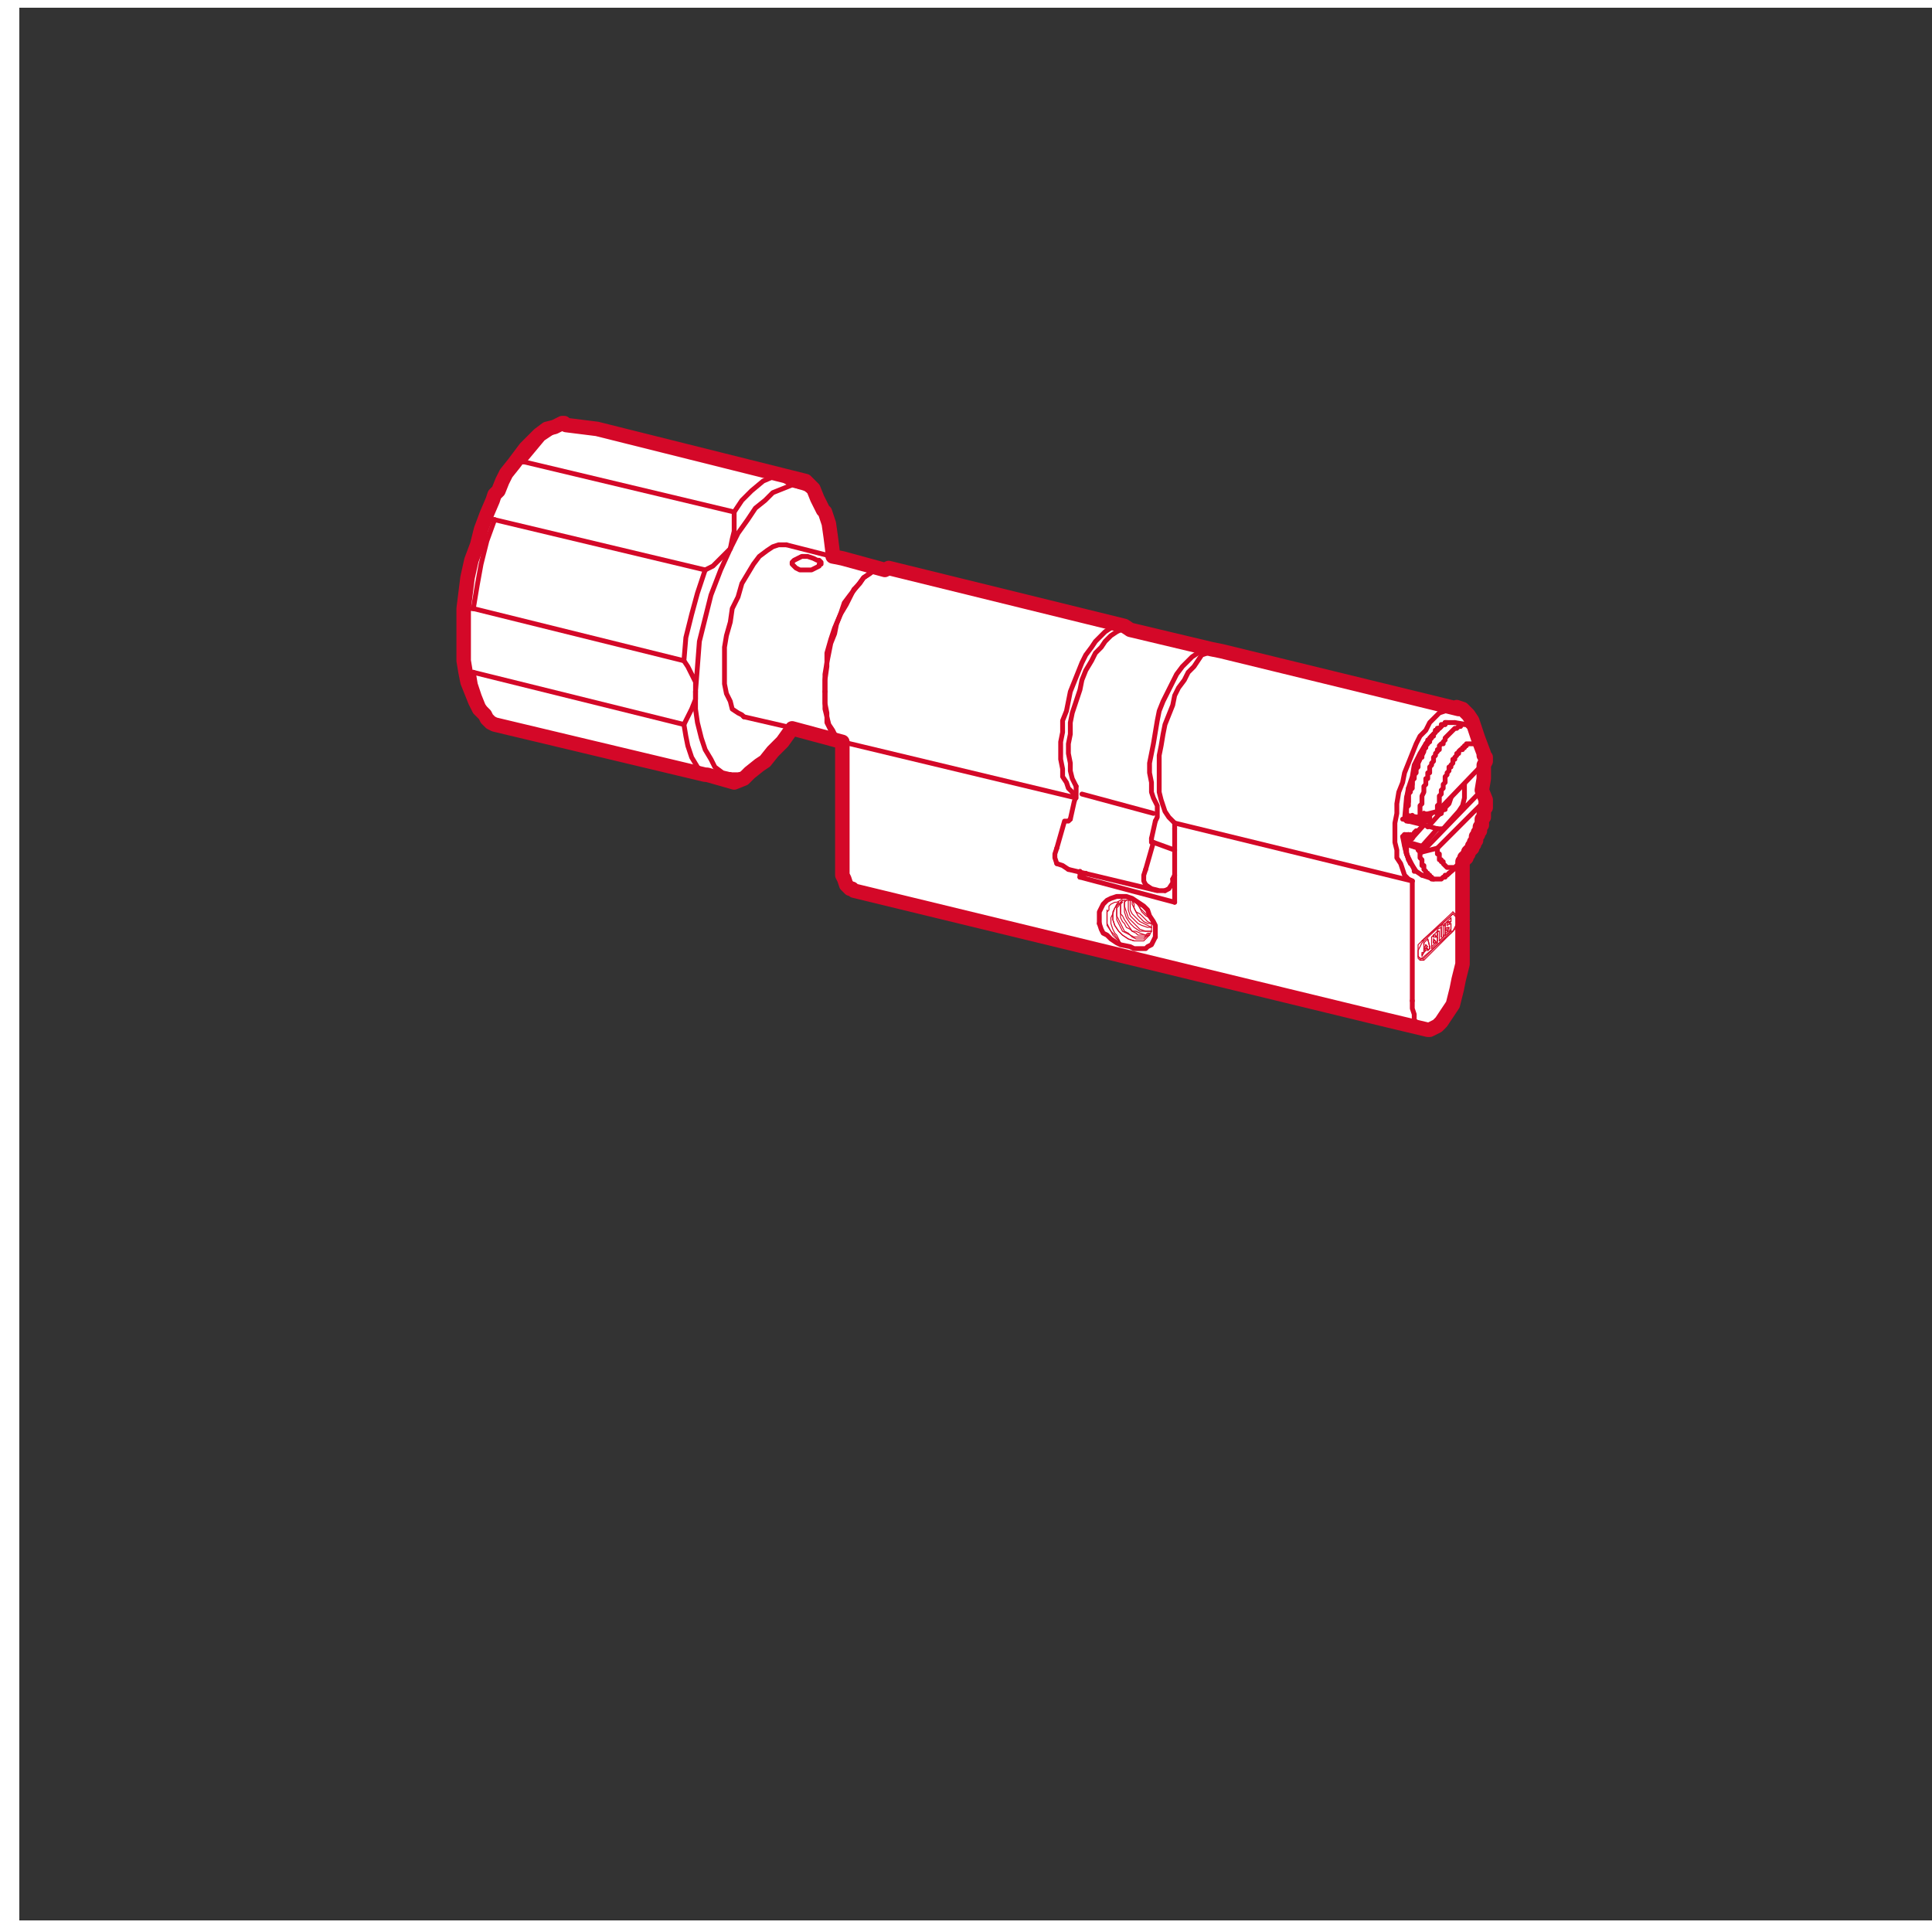 <?xml version="1.0" encoding="UTF-8"?> <!-- Generator: Adobe Illustrator 26.3.1, SVG Export Plug-In . SVG Version: 6.00 Build 0) --> <svg xmlns="http://www.w3.org/2000/svg" xmlns:xlink="http://www.w3.org/1999/xlink" id="Слой_1" x="0px" y="0px" viewBox="0 0 100 100" style="enable-background:new 0 0 100 100;" xml:space="preserve"><rect x="0" y="0" width="100" height="100" fill="#333333" stroke="none"/> <style type="text/css"> .st0{fill:#D40828;stroke:#D40828;stroke-width:0.75;stroke-linecap:round;stroke-linejoin:round;stroke-miterlimit:10;} .st1{fill:#FFFFFF;stroke:#D40828;stroke-width:0.75;stroke-linecap:round;stroke-linejoin:round;stroke-miterlimit:10;} .st2{fill:none;stroke:#FFFFFF;stroke-miterlimit:10;} .st3{fill:none;stroke:#D40828;stroke-width:0.25;stroke-linecap:round;stroke-linejoin:round;stroke-miterlimit:10;} .st4{fill:none;stroke:#D40828;stroke-width:5.000000e-02;stroke-linecap:round;stroke-linejoin:round;stroke-miterlimit:10;} </style> <g id="Слой_1_00000157997455992060348600000017766244286410480530_"> <g> <g> <path class="st0" d="M76.7,40.9"></path> <path class="st0" d="M76.9,41.4"></path> </g> <path class="st0" d="M75.7,43.3"></path> <g> <polygon class="st1" points="58.2,32.4 46,29.4 45.8,29.5 43.6,28.9 43.1,28.8 43.1,28.6 43,27.8 42.9,27.1 42.7,26.5 42.6,26.4 42.3,25.8 42.1,25.3 41.7,24.9 30.9,22.2 29.3,22 29.2,21.9 29.1,21.9 28.7,22.1 28.3,22.2 27.9,22.5 27.6,22.8 27.2,23.2 26.9,23.6 26.6,24 26.2,24.5 26,24.9 25.8,25.4 25.6,25.6 25.5,25.9 25.2,26.6 24.9,27.4 24.7,28.2 24.4,29 24.2,29.9 24.1,30.7 24,31.5 24,31.9 24,32.4 24,33.4 24,33.9 24,34.2 24.1,34.8 24.2,35.3 24.4,35.8 24.6,36.3 24.8,36.7 25.1,37 25.2,37.2 25.4,37.4 25.6,37.5 36.5,40.1 36.6,40.1 38,40.5 38.5,40.3 38.8,40 39.3,39.6 39.6,39.4 40,38.9 40.5,38.4 41,37.7 43.6,38.4 43.6,44.6 43.6,44.9 43.6,45.3 43.7,45.5 43.8,45.8 44,46 44.1,46 44.2,46.1 71.8,52.8 73.9,53.3 74,53.3 74.2,53.2 74.4,53.1 74.6,52.9 74.8,52.6 75,52.3 75.2,52 75.3,51.6 75.4,51.2 75.5,50.7 75.6,50.3 75.7,49.9 75.7,49.5 75.7,44.6 75.8,44.5 75.8,44.5 75.8,44.4 75.9,44.4 75.9,44.3 76,44.2 76,44.2 76,44.1 76.1,44 76.2,43.9 76.2,43.9 76.2,43.8 76.3,43.7 76.3,43.7 76.3,43.6 76.4,43.5 76.4,43.4 76.4,43.3 76.5,43.2 76.5,43.1 76.6,43 76.6,42.9 76.6,42.8 76.7,42.7 76.7,42.6 76.7,42.5 76.7,42.4 76.8,42.3 76.8,42.2 76.8,42.1 76.8,42 76.8,41.9 76.9,41.8 76.9,41.7 76.9,41.6 76.9,41.5 76.9,41.4 76.7,40.9 76.8,40.3 76.8,39.6 76.9,39.4 76.9,39.4 76.9,39.3 76.9,39.2 76.9,39.2 76.8,39.1 76.8,39 76.8,39 76.5,38.2 76.3,37.6 76.2,37.3 76,37 75.9,36.9 75.7,36.7 75.4,36.6 75.5,36.7 63.2,33.7 62.7,33.6 58.5,32.6 "></polygon> </g> </g> <g> <rect x="0.5" y="-0.1" class="st2" width="100" height="100"></rect> <g> <g> <line class="st3" x1="75.9" y1="41.7" x2="75.9" y2="41.7"></line> <line class="st3" x1="73.2" y1="45" x2="73.2" y2="45.1"></line> <line class="st3" x1="74.9" y1="37.4" x2="74.8" y2="37.4"></line> <line class="st3" x1="73.6" y1="45.3" x2="74.2" y2="45.5"></line> <line class="st3" x1="75.9" y1="37.5" x2="75.3" y2="37.4"></line> <line class="st3" x1="76.8" y1="39" x2="76.5" y2="38.2"></line> <line class="st3" x1="75" y1="45.2" x2="75.6" y2="44.7"></line> <polyline class="st3" points="73.6,43.8 73.6,44.1 74.4,43.9 74.4,44 74.4,44.1 74.4,44.2 74.5,44.2 74.5,44.3 74.5,44.3 74.5,44.4 74.5,44.5 74.6,44.5 74.6,44.6 74.6,44.6 74.7,44.6 74.7,44.7 74.7,44.7 74.8,44.8 74.8,44.8 74.8,44.8 74.8,44.8 74.9,44.9 74.9,44.9 75,44.9 75,44.9 75,44.9 75.2,44.9 75.2,44.9 75.2,44.9 75.3,44.9 75.3,44.9 75.4,44.8 75.4,44.8 75.5,44.8 75.5,44.8 75.5,44.7 75.6,44.7 75.6,44.7 75.7,44.6 75.7,44.6 75.8,44.5 75.8,44.5 75.8,44.4 75.9,44.4 75.9,44.3 76,44.2 76,44.2 76,44.1 76.1,44 76.2,43.9 76.2,43.9 76.2,43.8 76.3,43.7 76.3,43.7 76.3,43.6 76.4,43.5 76.4,43.4 76.4,43.3 76.5,43.2 76.5,43.1 76.6,43 76.6,42.9 76.6,42.8 76.7,42.7 76.7,42.6 76.7,42.5 76.7,42.4 76.8,42.3 76.8,42.2 76.8,42.1 76.8,42 76.8,41.9 76.9,41.8 76.9,41.7 76.9,41.6 76.9,41.5 76.9,41.4 76.7,40.9 76.8,40.3 76.8,39.6 "></polyline> <polyline class="st3" points="76.9,39.4 76.9,39.4 76.9,39.3 76.9,39.2 76.9,39.2 76.8,39.1 76.8,39 76.8,39 76.8,38.9 76.8,38.8 76.7,38.8 76.7,38.8 76.7,38.7 76.6,38.7 76.6,38.7 76.6,38.6 76.6,38.6 76.5,38.5 76.5,38.5 76.4,38.5 76.4,38.5 76.4,38.5 76.3,38.5 76.1,38.5 76.1,38.5 76,38.5 76,38.5 76,38.5 75.9,38.5 75.9,38.6 75.8,38.6 75.8,38.7 75.8,38.7 75.7,38.7 75.7,38.8 75.6,38.8 75.6,38.8 75.5,38.9 75.5,39 75.4,39 75.4,39.1 75.4,39.1 75.3,39.2 75.3,39.3 75.2,39.3 75.2,39.4 75.2,39.5 75.1,39.6 75.1,39.7 75,39.7 75,39.8 75,39.9 74.9,40 74.9,40.1 74.8,40.2 74.8,40.3 74.8,40.3 74.8,40.5 74.7,40.6 74.7,40.7 74.7,40.8 74.6,40.9 74.6,41 74.6,41.1 74.5,41.2 74.5,41.3 74.5,41.4 74.5,41.5 74.5,41.6 74.4,41.7 74.4,41.8 74.4,41.9 74.4,42 73.6,42.2 73.6,42.3 73.4,42.3 73.5,42.2 73.5,42.1 73.5,42 73.5,41.9 73.5,41.7 73.6,41.6 73.6,41.5 73.6,41.4 73.6,41.3 73.6,41.2 73.7,41 73.7,40.9 73.7,40.8 73.7,40.7 73.8,40.6 73.8,40.5 73.8,40.3 73.9,40.3 73.9,40.2 73.9,40 74,40 74,39.8 74,39.7 74.1,39.6 74.1,39.5 74.2,39.4 74.2,39.3 74.2,39.2 74.3,39.1 74.3,39 74.4,38.9 74.4,38.8 74.5,38.8 74.5,38.7 74.5,38.6 74.6,38.5 74.7,38.5 74.7,38.4 74.8,38.3 74.8,38.2 74.8,38.2 74.9,38.1 74.9,38.1 75,38 75,38 75.1,37.9 75.1,37.9 75.2,37.8 75.2,37.8 75.3,37.7 75.3,37.7 75.4,37.7 75.4,37.7 75.5,37.6 75.5,37.6 75.6,37.6 75.6,37.5 75.7,37.5 75.8,37.5 75.8,37.5 75.8,37.5 75.9,37.5 76,37.6 76,37.6 76,37.6 76.1,37.6 76.1,37.7 76.2,37.7 76.2,37.7 76.2,37.8 76.2,37.8 76.3,37.8 76.3,37.9 76.3,37.9 76.4,38 76.4,38 76.4,38.1 76.5,38.2 76.5,38.2 "></polyline> <polyline class="st3" points="75,45.2 74.9,45.3 74.9,45.3 74.8,45.3 74.8,45.4 74.8,45.4 74.7,45.4 74.7,45.4 74.6,45.5 74.6,45.5 74.5,45.5 74.5,45.5 74.3,45.5 74.2,45.5 74.2,45.5 74.2,45.5 74.1,45.5 74.1,45.4 74,45.4 74,45.4 74,45.3 73.9,45.3 73.9,45.3 73.9,45.2 73.8,45.2 73.8,45.1 73.8,45.1 73.7,45 73.7,45 73.7,44.9 73.7,44.8 73.6,44.8 73.6,44.7 73.6,44.6 73.6,44.6 73.6,44.5 73.5,44.4 73.5,44.3 73.5,44.2 73.5,44.2 73.5,44.1 73.4,44 73.4,43.9 73.5,43.9 "></polyline> <line class="st3" x1="73.6" y1="43.8" x2="73.5" y2="43.9"></line> <line class="st3" x1="73.4" y1="43.9" x2="73.4" y2="43.9"></line> <polyline class="st3" points="73.4,42.3 72.8,42.2 72.8,42.3 72.8,42.3 "></polyline> <polyline class="st3" points="72.8,43.7 72.8,44.1 72.9,44.5 73.1,44.8 73.3,45.1 73.6,45.3 "></polyline> <polyline class="st3" points="75.3,37.4 75.2,37.4 75,37.4 75,37.4 74.9,37.4 74.9,37.4 74.8,37.4 74.8,37.5 74.7,37.5 74.7,37.5 74.7,37.5 74.6,37.6 74.5,37.7 74.5,37.7 74.4,37.7 74.4,37.8 74.3,37.8 74.3,37.9 74.2,38 74.2,38 74.2,38.1 74.1,38.1 74.1,38.2 74,38.3 74,38.4 73.9,38.4 73.9,38.5 73.8,38.6 73.8,38.7 73.7,38.8 73.7,38.9 73.7,38.9 73.6,39.1 73.6,39.2 73.5,39.2 73.5,39.3 73.4,39.5 73.4,39.5 73.4,39.7 73.3,39.8 73.3,39.9 73.3,40 73.2,40.1 73.2,40.2 73.2,40.3 73.1,40.4 73.1,40.5 73.1,40.7 73.1,40.8 73,40.9 73,41 72.9,41.1 72.9,41.2 72.9,41.3 72.9,41.5 72.9,41.6 72.9,41.7 72.8,41.8 72.8,41.9 72.8,42 72.8,42.2 72.8,42.3 "></polyline> <line class="st3" x1="72.8" y1="43.7" x2="73.4" y2="43.9"></line> <line class="st3" x1="72.8" y1="42.2" x2="72.8" y2="42.3"></line> <polyline class="st3" points="72.8,42.2 72.8,42.1 72.8,42 72.8,41.9 72.8,41.8 72.8,41.7 72.8,41.6 72.9,41.5 72.9,41.3 72.9,41.2 72.9,41.1 72.9,41 73,40.9 73,40.8 73.1,40.6 73.1,40.5 73.1,40.4 73.1,40.3 73.2,40.2 73.2,40.1 73.2,40 73.3,39.8 73.3,39.7 73.3,39.6 73.4,39.5 73.4,39.4 73.4,39.3 73.5,39.2 73.5,39.1 73.6,39 73.6,38.9 73.7,38.8 73.7,38.8 73.7,38.7 73.8,38.6 73.8,38.5 73.9,38.4 73.9,38.3 74,38.3 74,38.2 74.1,38.1 74.1,38.1 74.2,38 74.2,38 74.3,37.9 74.3,37.8 74.4,37.8 74.4,37.7 74.5,37.7 74.5,37.7 74.6,37.6 74.6,37.5 74.7,37.5 74.7,37.5 74.8,37.5 74.8,37.5 74.8,37.4 "></polyline> <polyline class="st3" points="72.8,43.7 72.8,44.2 73,44.6 73.2,45 "></polyline> <line class="st3" x1="72.8" y1="43.7" x2="72.8" y2="43.7"></line> <line class="st3" x1="76.9" y1="39.4" x2="74.4" y2="42"></line> <polyline class="st3" points="72.6,43.3 72.7,43.8 72.8,44.2 73,44.7 "></polyline> <polyline class="st3" points="74.2,38 73.8,38.5 73.5,39 73.2,39.6 73.1,40.2 72.9,40.8 72.9,40.8 72.8,41.3 72.7,42.4 72.7,42.4 72.6,42.4 "></polyline> <line class="st3" x1="72.7" y1="42.4" x2="72.8" y2="42.5"></line> <line class="st3" x1="72.9" y1="40.8" x2="73" y2="40.9"></line> <line class="st3" x1="72.9" y1="41" x2="72.8" y2="41.3"></line> <polyline class="st3" points="74.7,42.9 74.7,42.9 74.7,42.9 74.6,42.9 74.6,42.9 74.5,42.9 74.5,42.9 74.5,42.9 74.4,42.9 "></polyline> <polyline class="st3" points="74.7,42.9 75.5,42 75.7,41.7 75.8,41.3 75.8,41 75.8,40.6 75.8,40.6 "></polyline> <line class="st3" x1="73.6" y1="44.1" x2="76.7" y2="40.9"></line> <line class="st3" x1="73.6" y1="42.3" x2="73.7" y2="42.1"></line> <polyline class="st3" points="73.6,43.8 73.6,43.8 74.4,42.9 "></polyline> <polyline class="st3" points="73.1,42.2 73.1,42.4 72.9,42.5 72.8,42.3 72.8,42.3 "></polyline> <polyline class="st3" points="72.9,42.5 72.9,42.5 72.8,42.3 "></polyline> <polyline class="st3" points="72.9,43.2 72.9,43.3 72.9,43.6 73.6,43.8 "></polyline> <polyline class="st3" points="73.5,43.9 72.8,43.7 72.9,43.2 "></polyline> <polyline class="st3" points="73,43.2 73.1,43.4 73.1,43.3 73.2,43.1 73.3,43 73.3,43.1 73.7,42.7 73.7,42.5 73.9,42.4 73.9,42.5 74,42.5 74,42.3 74,42.2 74.1,42.1 "></polyline> <polyline class="st3" points="74.4,42 74.4,42.2 74.6,42.1 74.6,41.9 74.7,41.7 74.8,41.9 74.8,41.8 74.9,41.5 "></polyline> <polyline class="st3" points="74.8,41.8 75,41.6 75.1,41.3 "></polyline> <polyline class="st3" points="74.8,41.8 74,42.7 73.9,42.8 "></polyline> <line class="st3" x1="73.7" y1="42.7" x2="74.4" y2="42.9"></line> <line class="st3" x1="72.8" y1="43.7" x2="72.8" y2="43.7"></line> <line class="st3" x1="74.4" y1="43.9" x2="76.9" y2="41.4"></line> <line class="st3" x1="73" y1="43.2" x2="72.9" y2="43.3"></line> <line class="st3" x1="72.9" y1="43.6" x2="73.7" y2="42.7"></line> <polyline class="st3" points="72.7,43.2 72.9,43.2 72.9,43.2 "></polyline> <polyline class="st3" points="72.7,43.2 72.7,43.7 72.8,44.2 "></polyline> <line class="st3" x1="73.1" y1="43.3" x2="73.1" y2="43.3"></line> <line class="st3" x1="72.7" y1="43.2" x2="72.6" y2="43.3"></line> <line class="st3" x1="74.7" y1="41.7" x2="74.7" y2="41.7"></line> <line class="st3" x1="74.5" y1="41.8" x2="74.6" y2="41.9"></line> <line class="st3" x1="74.4" y1="42" x2="74.6" y2="42.1"></line> <line class="st3" x1="75.8" y1="40.6" x2="75.8" y2="40.6"></line> <line class="st3" x1="73.7" y1="42.1" x2="74" y2="42.2"></line> <line class="st3" x1="73.7" y1="42.2" x2="74" y2="42.3"></line> <line class="st3" x1="73.9" y1="42.5" x2="74" y2="42.5"></line> <line class="st3" x1="73.6" y1="42.3" x2="73.9" y2="42.4"></line> <line class="st3" x1="73.1" y1="42.3" x2="73.7" y2="42.5"></line> <line class="st3" x1="72.9" y1="42.5" x2="73.7" y2="42.7"></line> <line class="st3" x1="72.7" y1="42.4" x2="72.9" y2="42.5"></line> <line class="st3" x1="74.8" y1="41.8" x2="74.8" y2="41.8"></line> </g> <g> <line class="st3" x1="55.9" y1="45.4" x2="56.2" y2="45.2"></line> <polyline class="st3" points="55.6,41.2 55.5,41 55.3,40.8 55.2,40.5 55,40.2 55,39.8 54.9,39.3 54.9,38.9 54.9,38.4 55,37.9 55,37.3 55.2,36.8 55.3,36.3 55.4,35.8 55.6,35.3 55.8,34.8 56,34.3 56.2,33.9 56.5,33.5 56.7,33.2 57,32.9 57.2,32.7 57.5,32.5 57.7,32.4 58,32.4 58.2,32.4 58.4,32.5 58.6,32.6 "></polyline> <line class="st3" x1="55.9" y1="45.4" x2="60.8" y2="46.7"></line> <polyline class="st3" points="58.2,32.4 46,29.4 45.9,29.4 45.7,29.4 45.5,29.4 45.2,29.5 45,29.7 44.7,29.9 44.5,30.2 44.2,30.5 44,30.9 43.8,31.3 43.5,31.8 43.3,32.3 43.2,32.8 43,33.3 42.9,33.8 42.8,34.3 42.7,34.9 42.7,35.4 42.7,36.3 42.7,36.7 42.8,37.1 42.9,37.5 43.1,37.8 43.2,38 43.4,38.2 43.6,38.4 55.7,41.3 "></polyline> <polyline class="st3" points="43.6,38.4 43.6,44.6 43.6,44.9 43.6,45.3 43.7,45.5 43.8,45.8 44,46 44.1,46 44.2,46.1 "></polyline> <line class="st3" x1="55.9" y1="45.4" x2="55.9" y2="45.1"></line> <polyline class="st3" points="60.8,42.6 60.7,42.5 60.5,42.3 60.3,42 60.2,41.7 60.1,41.4 60,41 60,40.5 60,40.1 60,39.6 60,39.1 60.1,38.6 60.2,38 60.3,37.5 60.5,37 60.7,36.5 60.8,36 61,35.6 61.3,35.2 61.5,34.8 61.8,34.5 62,34.2 62.2,33.9 62.5,33.8 62.8,33.7 63,33.6 63.2,33.7 63.2,33.7 75.5,36.7 "></polyline> <polyline class="st3" points="73.1,51.8 73.1,52.2 73.2,52.5 73.2,52.8 73.4,53 73.5,53.2 73.7,53.3 73.8,53.3 74,53.3 74.2,53.2 74.4,53.1 74.6,52.9 74.8,52.6 75,52.3 75.2,52 75.3,51.6 75.4,51.2 75.5,50.7 75.6,50.3 75.7,49.9 75.7,49.5 "></polyline> <polyline class="st3" points="76.3,37.6 76.2,37.3 76,37 75.9,36.9 75.7,36.7 75.4,36.6 75.2,36.6 75,36.7 74.8,36.8 74.5,36.9 74.2,37.2 74,37.4 73.8,37.8 73.5,38.1 73.3,38.5 73.1,39 72.9,39.5 72.7,40 72.6,40.5 72.4,41 72.3,41.6 72.3,42.1 72.2,42.6 72.2,43.6 72.3,44 72.3,44.4 72.5,44.7 72.6,45 72.7,45.3 72.9,45.5 73.1,45.6 "></polyline> <path class="st3" d="M75.7,43.3"></path> <line class="st3" x1="60.8" y1="42.6" x2="73.1" y2="45.6"></line> <path class="st3" d="M60.8,43.8"></path> <line class="st3" x1="60.8" y1="46.7" x2="60.8" y2="42.9"></line> <polyline class="st3" points="60.8,42.6 60.8,42.9 60.8,42.9 "></polyline> <line class="st3" x1="73.1" y1="45.6" x2="73.1" y2="51.8"></line> <g> <polyline class="st4" points="75.1,48.2 75.2,48.2 75.3,48 75.4,47.8 75.4,47.5 75.3,47.4 75.2,47.3 75.1,47.4 "></polyline> <polyline class="st4" points="75.4,47.5 75.3,47.3 75.2,47.2 "></polyline> <polyline class="st4" points="75.1,48.3 75.2,48.2 75.3,48.1 75.4,47.9 75.4,47.7 75.4,47.5 75.4,47.3 75.3,47.3 75.2,47.2 75.1,47.3 "></polyline> <line class="st4" x1="74" y1="49.1" x2="73.9" y2="49.2"></line> <line class="st4" x1="73.7" y1="49.2" x2="73.8" y2="49.1"></line> <polyline class="st4" points="74,49.1 73.9,49.2 73.9,49.1 73.8,49.2 "></polyline> <line class="st4" x1="73.7" y1="49.6" x2="75.1" y2="48.2"></line> <line class="st4" x1="73.7" y1="49.3" x2="73.7" y2="48.8"></line> <polyline class="st4" points="73.7,48.7 73.6,48.8 73.5,49 73.4,49.2 73.4,49.3 73.4,49.5 73.5,49.6 73.6,49.6 73.7,49.6 "></polyline> <line class="st4" x1="73.6" y1="49.6" x2="75.1" y2="48.3"></line> <polyline class="st4" points="73.7,48.6 73.6,48.7 73.4,48.9 73.4,49.1 73.4,49.3 73.4,49.5 73.4,49.6 73.5,49.7 73.6,49.7 73.7,49.7 75.1,48.3 "></polyline> <line class="st4" x1="73.7" y1="49.2" x2="73.8" y2="49.2"></line> <polyline class="st4" points="73.7,49.3 73.7,49.3 73.6,49.4 "></polyline> <line class="st4" x1="73.7" y1="49.2" x2="73.7" y2="49.3"></line> <polyline class="st4" points="73.8,49.2 73.7,49.3 73.6,49.5 73.6,49.3 73.7,49.3 "></polyline> <polyline class="st4" points="73.4,49.5 73.4,49.5 73.5,49.6 "></polyline> <line class="st4" x1="73.6" y1="49.6" x2="73.7" y2="49.7"></line> <polyline class="st4" points="73.5,49.7 73.5,49.7 73.6,49.6 "></polyline> <line class="st4" x1="73.5" y1="49.6" x2="73.5" y2="49.6"></line> <polyline class="st4" points="74.2,48.6 74.3,48.7 74.2,48.7 "></polyline> <line class="st4" x1="74.2" y1="48.8" x2="74.3" y2="48.8"></line> <polyline class="st4" points="74.2,48.4 74.3,48.4 74.2,48.4 "></polyline> <line class="st4" x1="73.7" y1="48.6" x2="75.1" y2="47.3"></line> <line class="st4" x1="73.6" y1="48.7" x2="75.1" y2="47.4"></line> <line class="st4" x1="73.7" y1="48.7" x2="75.1" y2="47.4"></line> <line class="st4" x1="74.1" y1="48.5" x2="74.4" y2="48.2"></line> <line class="st4" x1="74.4" y1="48.8" x2="74.1" y2="49.1"></line> <line class="st4" x1="74.3" y1="48.8" x2="74.1" y2="49"></line> <line class="st4" x1="74.2" y1="48.5" x2="74.3" y2="48.5"></line> <polyline class="st4" points="74.2,48.8 74.2,48.7 74.2,48.7 "></polyline> <line class="st4" x1="74.2" y1="48.5" x2="74.2" y2="48.5"></line> <line class="st4" x1="74.2" y1="48.8" x2="74.2" y2="48.8"></line> <polyline class="st4" points="74.2,48.4 74.2,48.4 74.2,48.5 "></polyline> <line class="st4" x1="74.1" y1="48.5" x2="74.1" y2="48.5"></line> <line class="st4" x1="74" y1="49.1" x2="74" y2="49.1"></line> <polyline class="st4" points="74.2,48.8 74.2,48.7 74.2,48.6 "></polyline> <polyline class="st4" points="74.2,48.5 74.2,48.4 74.2,48.4 "></polyline> <line class="st4" x1="73.7" y1="49.1" x2="73.8" y2="49.1"></line> <line class="st4" x1="73.8" y1="48.9" x2="73.8" y2="48.9"></line> <line class="st4" x1="74" y1="49" x2="74" y2="49"></line> <line class="st4" x1="73.8" y1="49.1" x2="73.9" y2="49.1"></line> <polygon class="st4" points="73.9,49 73.8,48.9 73.8,49.1 "></polygon> <line class="st4" x1="73.6" y1="48.7" x2="73.7" y2="48.7"></line> <line class="st4" x1="73.8" y1="48.9" x2="73.7" y2="49.1"></line> <line class="st4" x1="73.9" y1="48.6" x2="74" y2="49"></line> <line class="st4" x1="74" y1="49" x2="74" y2="49.1"></line> <line class="st4" x1="73.7" y1="48.8" x2="73.7" y2="48.8"></line> <polyline class="st4" points="73.7,48.9 73.7,48.8 73.9,48.6 74,49 74,49 74,49.1 "></polyline> <line class="st4" x1="73.7" y1="48.8" x2="73.7" y2="48.9"></line> <polyline class="st4" points="74.1,49.1 74.1,49 74.1,48.9 74.1,48.5 74.1,48.6 74.1,48.5 "></polyline> <line class="st4" x1="74.9" y1="48" x2="75" y2="48"></line> <line class="st4" x1="74.9" y1="47.9" x2="74.9" y2="47.9"></line> <line class="st4" x1="74.9" y1="47.8" x2="74.9" y2="47.8"></line> <line class="st4" x1="74.9" y1="47.7" x2="75" y2="47.7"></line> <line class="st4" x1="75" y1="48.2" x2="75.1" y2="48.2"></line> <line class="st4" x1="75.1" y1="47.7" x2="75.1" y2="47.7"></line> <line class="st4" x1="74.9" y1="48.2" x2="74.9" y2="48.2"></line> <line class="st4" x1="75.1" y1="47.6" x2="75.1" y2="47.6"></line> <line class="st4" x1="75.1" y1="48.1" x2="75.1" y2="48.1"></line> <line class="st4" x1="74.5" y1="48.7" x2="74.5" y2="48.7"></line> <line class="st4" x1="74.8" y1="48.4" x2="74.8" y2="48.4"></line> <line class="st4" x1="73.6" y1="48.7" x2="73.6" y2="48.7"></line> <line class="st4" x1="75.1" y1="47.7" x2="75.1" y2="47.5"></line> <line class="st4" x1="74.9" y1="48.2" x2="74.9" y2="48.2"></line> <line class="st4" x1="74.8" y1="48.1" x2="74.9" y2="48"></line> <polyline class="st4" points="74.8,48.3 75,48.2 75.1,48.1 75.1,47.8 "></polyline> <polyline class="st4" points="74.9,47.9 74.9,47.8 74.9,47.7 "></polyline> <line class="st4" x1="74.3" y1="48.5" x2="74.4" y2="48.5"></line> <line class="st4" x1="74.4" y1="48.2" x2="74.5" y2="48.2"></line> <line class="st4" x1="74.4" y1="48.5" x2="74.4" y2="48.5"></line> <line class="st4" x1="74.4" y1="48.7" x2="74.4" y2="48.7"></line> <line class="st4" x1="74.6" y1="48.5" x2="74.6" y2="48.5"></line> <line class="st4" x1="74.7" y1="48.5" x2="74.7" y2="48.5"></line> <line class="st4" x1="74.8" y1="47.9" x2="74.8" y2="47.9"></line> <line class="st4" x1="74.7" y1="47.9" x2="74.8" y2="47.9"></line> <line class="st4" x1="74.7" y1="48.4" x2="74.8" y2="48.4"></line> <line class="st4" x1="75.1" y1="47.7" x2="75" y2="47.7"></line> <polyline class="st4" points="74.5,48.7 74.7,48.5 74.7,48.4 74.7,47.9 74.8,47.9 74.8,47.8 "></polyline> <line class="st4" x1="74.3" y1="48.5" x2="74.3" y2="48.4"></line> <line class="st4" x1="74.3" y1="48.8" x2="74.4" y2="48.8"></line> <line class="st4" x1="74.3" y1="48.8" x2="74.3" y2="48.7"></line> <line class="st4" x1="74.4" y1="48.2" x2="74.4" y2="48.2"></line> <line class="st4" x1="74.4" y1="48.4" x2="74.4" y2="48.4"></line> <line class="st4" x1="74.6" y1="48" x2="74.6" y2="48.5"></line> <line class="st4" x1="74.4" y1="48.4" x2="74.4" y2="48.2"></line> <polyline class="st4" points="74.3,48.8 74.4,48.7 74.4,48.5 74.3,48.5 "></polyline> <line class="st4" x1="75.1" y1="47.4" x2="75.1" y2="47.4"></line> <line class="st4" x1="75.1" y1="48.3" x2="75.1" y2="48.3"></line> <line class="st4" x1="74.3" y1="48.5" x2="74.4" y2="48.4"></line> <polyline class="st4" points="75.1,47.6 75.1,47.5 75.1,47.5 75.1,47.5 "></polyline> <polyline class="st4" points="75.1,47.6 75.1,47.7 75,47.8 75,47.7 74.9,47.8 74.9,47.9 75.1,47.8 75.1,48.1 75.1,48.2 74.8,48.4 "></polyline> <polyline class="st4" points="74.8,48.3 74.8,48.4 74.8,48.4 74.8,48.4 "></polyline> <polyline class="st4" points="74.8,48.3 74.8,48.2 74.9,48.1 74.9,48.2 75,48.1 75,48 74.8,48.2 74.8,47.8 74.8,47.8 75.1,47.5 "></polyline> <line class="st4" x1="74.5" y1="48.7" x2="74.7" y2="48.5"></line> <polyline class="st4" points="74.5,48.7 74.5,48.7 74.5,48.7 "></polyline> <polyline class="st4" points="74.5,48.7 74.5,48.2 74.4,48.2 74.4,48.1 74.6,48 74.6,48.5 74.6,48.5 74.6,47.9 74.8,47.8 74.8,47.9 74.8,47.9 74.8,48.4 74.7,48.5 "></polyline> <polyline class="st4" points="74.4,48.2 74.4,48.2 74.4,48.2 74.4,48.2 "></polyline> <polyline class="st4" points="74.4,48.2 74.4,48.4 74.4,48.5 "></polyline> <polyline class="st4" points="74.4,48.5 74.4,48.5 74.4,48.5 "></polyline> <polyline class="st4" points="74.4,48.5 74.4,48.7 74.4,48.8 "></polyline> <polyline class="st4" points="75.2,47.3 75.2,47.3 75.1,47.4 "></polyline> <line class="st4" x1="75.2" y1="47.3" x2="75.2" y2="47.3"></line> <line class="st4" x1="75.1" y1="48.3" x2="75.2" y2="48.2"></line> </g> <line class="st3" x1="75.7" y1="49.5" x2="75.7" y2="44.6"></line> <polyline class="st3" points="71,52.5 71.2,52.6 71.4,52.7 71.7,52.8 71.8,52.8 "></polyline> <polyline class="st3" points="71.3,52.6 71.2,52.6 71,52.6 70.8,52.6 70.7,52.6 70.6,52.5 70.5,52.5 70.6,52.5 70.7,52.4 70.8,52.4 "></polyline> <line class="st3" x1="70.8" y1="52.4" x2="71" y2="52.5"></line> <line class="st3" x1="71.8" y1="52.8" x2="73.9" y2="53.3"></line> <line class="st3" x1="49.1" y1="47.3" x2="70.6" y2="52.6"></line> <polyline class="st3" points="48.3,46.9 48.4,47 48.7,47.1 49,47.2 49.1,47.3 "></polyline> <polyline class="st3" points="48.6,47.1 48.6,47 48.3,47 48.1,47 48,47 47.9,47 47.8,46.9 47.9,46.9 48,46.9 48.1,46.9 "></polyline> <line class="st3" x1="48.1" y1="46.9" x2="48.3" y2="46.9"></line> <line class="st3" x1="44.1" y1="46.1" x2="47.9" y2="47"></line> <polyline class="st3" points="56.9,47.8 56.9,47.5 56.9,47.2 57,47 57.1,46.8 57.3,46.6 57.5,46.5 57.8,46.4 58,46.4 58.3,46.4 58.6,46.5 58.9,46.7 59.2,46.9 59.4,47.1 59.5,47.4 59.7,47.7 59.8,47.9 59.8,48.2 59.8,48.5 "></polyline> <polyline class="st3" points="56.9,47.8 57,48.1 57.1,48.3 57.3,48.4 57.5,48.6 57.8,48.8 58,48.9 58.5,49 58.7,49.1 58.9,49.1 59.1,49.1 59.3,49.1 59.4,49 59.6,48.9 59.7,48.7 59.8,48.5 "></polyline> <g> <polygon class="st4" points="57.6,47.3 57.6,47.6 57.7,47.9 57.9,48.2 58.1,48.4 58.4,48.6 58.7,48.7 59,48.7 59.2,48.7 59.3,48.6 59.4,48.5 59.5,48.4 59.6,48.2 59.6,48.1 59.6,47.9 59.6,47.7 59.5,47.5 59.5,47.4 59.3,47 59,46.8 58.6,46.6 58.5,46.6 58.3,46.5 58.1,46.5 58,46.6 57.8,46.7 57.7,46.7 57.5,46.8 57.4,46.9 57.4,47.1 57.3,47.2 57.3,47.4 57.3,47.6 57.3,47.9 57.5,48.2 57.6,48.4 57.8,48.6 58,48.8 57.8,48.4 57.7,48.3 57.6,48.1 57.5,47.8 57.5,47.7 57.5,47.5 "></polygon> <polyline class="st4" points="58.6,46.6 58.6,46.8 58.7,47 58.8,47.2 58.9,47.4 59,47.5 59.2,47.7 59.4,47.8 59.6,47.8 "></polyline> <polyline class="st4" points="58.4,46.6 58.4,46.9 58.4,47.1 58.5,47.4 58.7,47.6 58.9,47.8 59.1,47.9 59.4,48 59.6,48 "></polyline> <polyline class="st4" points="58.2,46.6 58.2,46.7 58.2,46.9 58.2,47.2 58.3,47.5 58.5,47.8 58.7,48 59,48.2 59.3,48.2 59.4,48.2 59.6,48.2 "></polyline> <polyline class="st4" points="58.1,46.7 58,46.8 58,47 58,47.3 58,47.5 58.1,47.7 58.2,47.8 58.3,48 58.5,48.1 58.6,48.2 58.8,48.3 58.9,48.4 59.1,48.4 59.3,48.4 59.4,48.4 59.5,48.3 "></polyline> <polyline class="st4" points="57.9,46.7 57.8,46.9 57.8,47 57.8,47.2 57.8,47.5 57.8,47.6 57.9,47.8 58,48 58.1,48.2 58.3,48.3 58.5,48.4 58.6,48.5 58.8,48.6 59,48.6 59.2,48.6 59.3,48.5 59.5,48.4 "></polyline> <polyline class="st4" points="58.5,46.6 58.1,46.6 58,46.7 57.9,46.8 57.8,46.9 57.7,47 57.6,47.3 "></polyline> <polyline class="st4" points="58,48.8 57.7,48.4 57.5,48.2 57.4,48 57.3,47.8 57.3,47.5 57.3,47.3 57.3,47.1 "></polyline> <polyline class="st4" points="58.8,46.7 59,47 59.1,47.2 59.3,47.4 59.5,47.5 "></polyline> <polyline class="st4" points="59.6,47.8 59.4,47.7 59.3,47.6 59,47.3 58.8,47.2 58.7,47 58.7,46.8 58.6,46.6 "></polyline> <polyline class="st4" points="59.5,47.5 59.3,47.3 59.2,47.2 59,47 59,46.8 "></polyline> <polyline class="st4" points="58.7,48.7 58.4,48.6 58.1,48.4 57.9,48.2 57.7,47.9 57.6,47.6 57.6,47.4 57.6,47.2 57.7,47 57.8,46.8 57.9,46.7 "></polyline> <polyline class="st4" points="59.5,48.4 59.4,48.4 59.2,48.5 59.1,48.5 58.9,48.5 58.7,48.5 58.5,48.4 58.4,48.3 58.2,48.2 58.1,48 58,47.8 57.9,47.6 57.8,47.4 57.8,47.2 57.8,47 57.9,46.9 58,46.7 "></polyline> <polyline class="st4" points="59.5,48.3 59.4,48.3 59.3,48.4 59,48.3 58.8,48.2 58.6,48.2 58.4,47.9 58.2,47.6 58.1,47.4 58,47.3 58,46.9 58,46.8 58.1,46.6 "></polyline> <polyline class="st4" points="59.6,48.2 59.5,48.2 59.3,48.2 59,48.1 58.8,47.9 58.6,47.7 58.4,47.5 58.3,47.2 58.2,46.9 58.2,46.7 58.3,46.6 "></polyline> <polyline class="st4" points="59.6,48 59.4,47.9 59.2,47.8 59,47.7 58.8,47.5 58.6,47.3 58.5,47.1 58.5,46.8 58.5,46.6 "></polyline> </g> </g> <line class="st3" x1="38.5" y1="37.1" x2="43.7" y2="38.3"></line> <line class="st3" x1="45.8" y1="29.5" x2="40.7" y2="28.2"></line> <polyline class="st3" points="25.5,25.9 25.2,26.6 24.9,27.4 24.7,28.2 24.4,29 24.2,29.9 24.1,30.7 24,31.5 24,32.3 "></polyline> <polyline class="st3" points="29.1,21.9 28.7,22.1 28.3,22.2 27.9,22.5 27.6,22.8 27.2,23.2 26.9,23.6 26.6,24 26.2,24.5 "></polyline> <line class="st3" x1="25.6" y1="25.6" x2="25.5" y2="25.9"></line> <polyline class="st3" points="24,33.5 24,34.2 24.1,34.8 24.2,35.3 24.4,35.8 24.6,36.3 24.8,36.7 25.1,37 25.2,37.2 25.4,37.4 "></polyline> <line class="st3" x1="38.8" y1="40" x2="39.3" y2="39.6"></line> <line class="st3" x1="42.6" y1="26.4" x2="42.3" y2="25.8"></line> <polyline class="st3" points="37.8,28.4 37.3,29.5 36.8,30.8 36.5,32 36.2,33.2 36.1,34.5 36,35.8 36,35.3 35.8,34.9 35.6,34.5 35.4,34.2 "></polyline> <polyline class="st3" points="36.5,29.5 36.1,30.7 35.8,31.8 35.5,33 35.4,34.2 "></polyline> <polyline class="st3" points="36.5,29.5 36.9,29.3 37.2,29 37.5,28.7 37.8,28.4 "></polyline> <polyline class="st3" points="36,35.8 36,36.7 36.1,37.4 36.3,38.2 36.5,38.8 36.8,39.3 37,39.7 37.4,40 37.8,40.1 "></polyline> <polyline class="st3" points="41.4,25.2 41,25.1 40.5,25.3 40,25.5 39.6,25.9 39.1,26.3 38.7,26.9 38.2,27.6 37.8,28.4 "></polyline> <polyline class="st3" points="43.1,28.8 43.1,28.6 43,27.8 42.9,27.1 42.7,26.5 42.4,26 42.1,25.6 41.7,25.3 41.4,25.2 "></polyline> <polyline class="st3" points="37.8,40.1 38.2,40.1 38.7,40 39.1,39.8 39.6,39.4 40,38.9 40.5,38.4 41,37.7 41,37.7 "></polyline> <polyline class="st3" points="40.7,28.2 40.3,28.2 40,28.3 39.7,28.5 39.3,28.8 39,29.2 38.7,29.7 38.4,30.2 38.2,30.9 37.9,31.5 37.8,32.2 37.6,32.9 37.5,33.5 37.5,34.2 37.5,34.8 37.5,35.4 37.6,35.9 37.8,36.3 37.9,36.7 38.2,36.9 38.4,37 38.5,37.1 "></polyline> <polyline class="st3" points="25.6,26.9 25.2,28 24.9,29.2 24.7,30.3 24.5,31.5 "></polyline> <line class="st3" x1="35.4" y1="34.2" x2="24.5" y2="31.5"></line> <line class="st3" x1="36.5" y1="29.5" x2="25.6" y2="26.9"></line> <polyline class="st3" points="27.1,23.9 27,23.9 26.9,23.9 26.6,24 26.4,24.2 26.2,24.5 26,24.9 25.8,25.4 25.5,25.8 25.4,26.2 25.3,26.5 25.3,26.6 25.4,26.7 25.4,26.8 25.5,26.9 25.6,26.9 "></polyline> <line class="st3" x1="38" y1="26.5" x2="27.1" y2="23.9"></line> <polyline class="st3" points="37.8,28.4 37.9,27.9 38,27.5 38,27 38,26.5 "></polyline> <polyline class="st3" points="42.7,35.8 42.7,35.2 42.8,34.5 42.8,33.8 43,33.1 43.2,32.5 43.5,31.8 43.7,31.2 44,30.8 44.4,30.3 44.7,29.9 45,29.7 45.3,29.5 45.6,29.4 45.9,29.5 "></polyline> <polyline class="st3" points="43.8,38.4 43.5,38.3 43.2,38.1 43,37.8 42.8,37.4 42.8,36.9 42.7,36.4 42.7,35.8 "></polyline> <polygon class="st3" points="41.1,29 41.3,28.9 41.5,28.8 41.8,28.8 42.1,28.9 42.3,29 42.4,29 42.5,29.1 42.5,29.2 42.4,29.2 42.4,29.3 42.2,29.4 42,29.5 41.7,29.5 41.4,29.5 41.2,29.4 41.1,29.3 41.1,29.3 41,29.2 41,29.1 41.1,29 "></polygon> <polyline class="st3" points="24.5,31.5 24.4,31.5 24.3,31.5 24.2,31.5 24.1,31.6 24,31.7 24,31.9 24,32.4 24,33.4 24,33.9 24,34.2 24.1,34.5 24.3,34.7 24.4,34.8 24.5,34.8 "></polyline> <polyline class="st3" points="35.4,37.5 35.6,37.1 35.8,36.7 36,36.2 36,35.8 "></polyline> <line class="st3" x1="35.4" y1="37.5" x2="24.5" y2="34.8"></line> <polyline class="st3" points="40.2,24.6 39.5,24.9 38.9,25.4 38.4,25.9 38,26.5 "></polyline> <polyline class="st3" points="40.2,24.6 40.5,24.8 40.8,25 41.1,25.1 41.4,25.2 "></polyline> <polyline class="st3" points="37.8,40.1 37.6,40.1 37.2,40.1 36.9,40.1 36.5,40.1 "></polyline> <polyline class="st3" points="35.4,37.5 35.5,38.1 35.6,38.6 35.8,39.2 36.1,39.7 36.5,40.1 "></polyline> <polyline class="st3" points="29.3,22 28.7,22.3 28.1,22.7 27.6,23.3 27.1,23.9 "></polyline> <line class="st3" x1="40.2" y1="24.6" x2="29.3" y2="22"></line> <polyline class="st3" points="24.5,34.8 24.6,35.4 24.8,36 25,36.5 25.3,37 25.6,37.5 36.5,40.1 "></polyline> <polyline class="st3" points="25.6,37.5 25.5,37.4 25.4,37.4 "></polyline> <line class="st3" x1="30.9" y1="22.2" x2="30.5" y2="22.2"></line> <polyline class="st3" points="29.1,21.9 29.2,21.9 29.3,22 "></polyline> <line class="st3" x1="41.7" y1="24.9" x2="30.9" y2="22.2"></line> <polyline class="st3" points="41.4,25.2 41.5,25.2 41.7,25.1 41.7,25 41.7,24.9 "></polyline> <polyline class="st3" points="38,40.5 38,40.3 38,40.2 38,40.2 37.8,40.1 "></polyline> <line class="st3" x1="38" y1="40.5" x2="36.6" y2="40.1"></line> <polyline class="st3" points="42.3,25.8 42.1,25.3 41.7,24.9 "></polyline> <polyline class="st3" points="38,40.5 38.5,40.3 38.8,40 "></polyline> <g> <line class="st3" x1="55.3" y1="45" x2="59.9" y2="46.1"></line> <line class="st3" x1="62.7" y1="33.6" x2="58.5" y2="32.6"></line> <path class="st3" d="M60.8,43.8"></path> <path class="st3" d="M61.1,42.6"></path> <polyline class="st3" points="59.8,42.5 59.9,42.3 59.9,42 59.9,41.7 59.7,41.3 59.6,41 59.6,40.5 59.5,40 59.5,39.5 59.6,39 59.7,38.5 59.8,37.9 59.9,37.3 60,36.8 60.2,36.3 60.5,35.7 60.7,35.3 60.9,34.9 61.2,34.5 61.5,34.2 61.7,34 62,33.8 62.2,33.7 62.5,33.6 62.7,33.7 "></polyline> <line class="st3" x1="59.6" y1="43.4" x2="59.8" y2="42.5"></line> <polyline class="st3" points="55.7,40.7 55.5,40.3 55.4,39.9 55.4,39.5 55.3,39 55.3,38.5 55.4,38 55.4,37.4 55.5,36.9 55.7,36.3 55.9,35.7 56,35.2 56.2,34.7 56.5,34.2 56.7,33.8 57,33.5 57.2,33.2 57.5,32.9 57.8,32.7 58,32.6 58.3,32.6 58.5,32.6 "></polyline> <line class="st3" x1="60.8" y1="45.3" x2="60.7" y2="45.5"></line> <polyline class="st3" points="60.3,46.1 60.5,46 60.7,45.7 60.7,45.5 "></polyline> <polyline class="st3" points="59.3,45.8 59.6,46 60,46.1 60.3,46.1 "></polyline> <polyline class="st3" points="59.3,45 59.2,45.3 59.2,45.6 59.3,45.8 "></polyline> <polyline class="st3" points="59.3,45 59.7,43.6 60.8,44 "></polyline> <polyline class="st3" points="54.7,43.9 54.6,44.2 54.6,44.4 54.7,44.7 "></polyline> <polyline class="st3" points="54.7,43.9 55.1,42.5 55.2,42.5 55.2,42.5 55.3,42.5 55.3,42.5 55.3,42.5 55.3,42.5 55.4,42.4 55.4,42.4 "></polyline> <polyline class="st3" points="59.6,43.4 59.6,43.6 59.6,43.6 59.6,43.6 59.6,43.6 59.6,43.6 59.7,43.6 59.7,43.6 "></polyline> <polyline class="st3" points="55.4,42.4 55.6,41.5 55.7,41.2 55.7,40.9 55.7,40.7 "></polyline> <path class="st3" d="M60.9,44"></path> <polyline class="st3" points="54.7,44.7 55,44.8 55.3,45 "></polyline> <line class="st3" x1="56" y1="41.1" x2="59.7" y2="42.1"></line> </g> </g> </g> </g> <g id="Слой_2_00000032647610943645894430000002585057507456631231_"> </g> <g id="Слой_3"> </g> <g id="Слой_4"> </g> <g id="Слой_5"> </g> <g id="Слой_6"> </g> <g id="Слой_7"> </g> <g id="Слой_8"> </g> <g id="Слой_9"> </g> <g id="Слой_10"> </g> <g id="Слой_11"> </g> </svg> 
